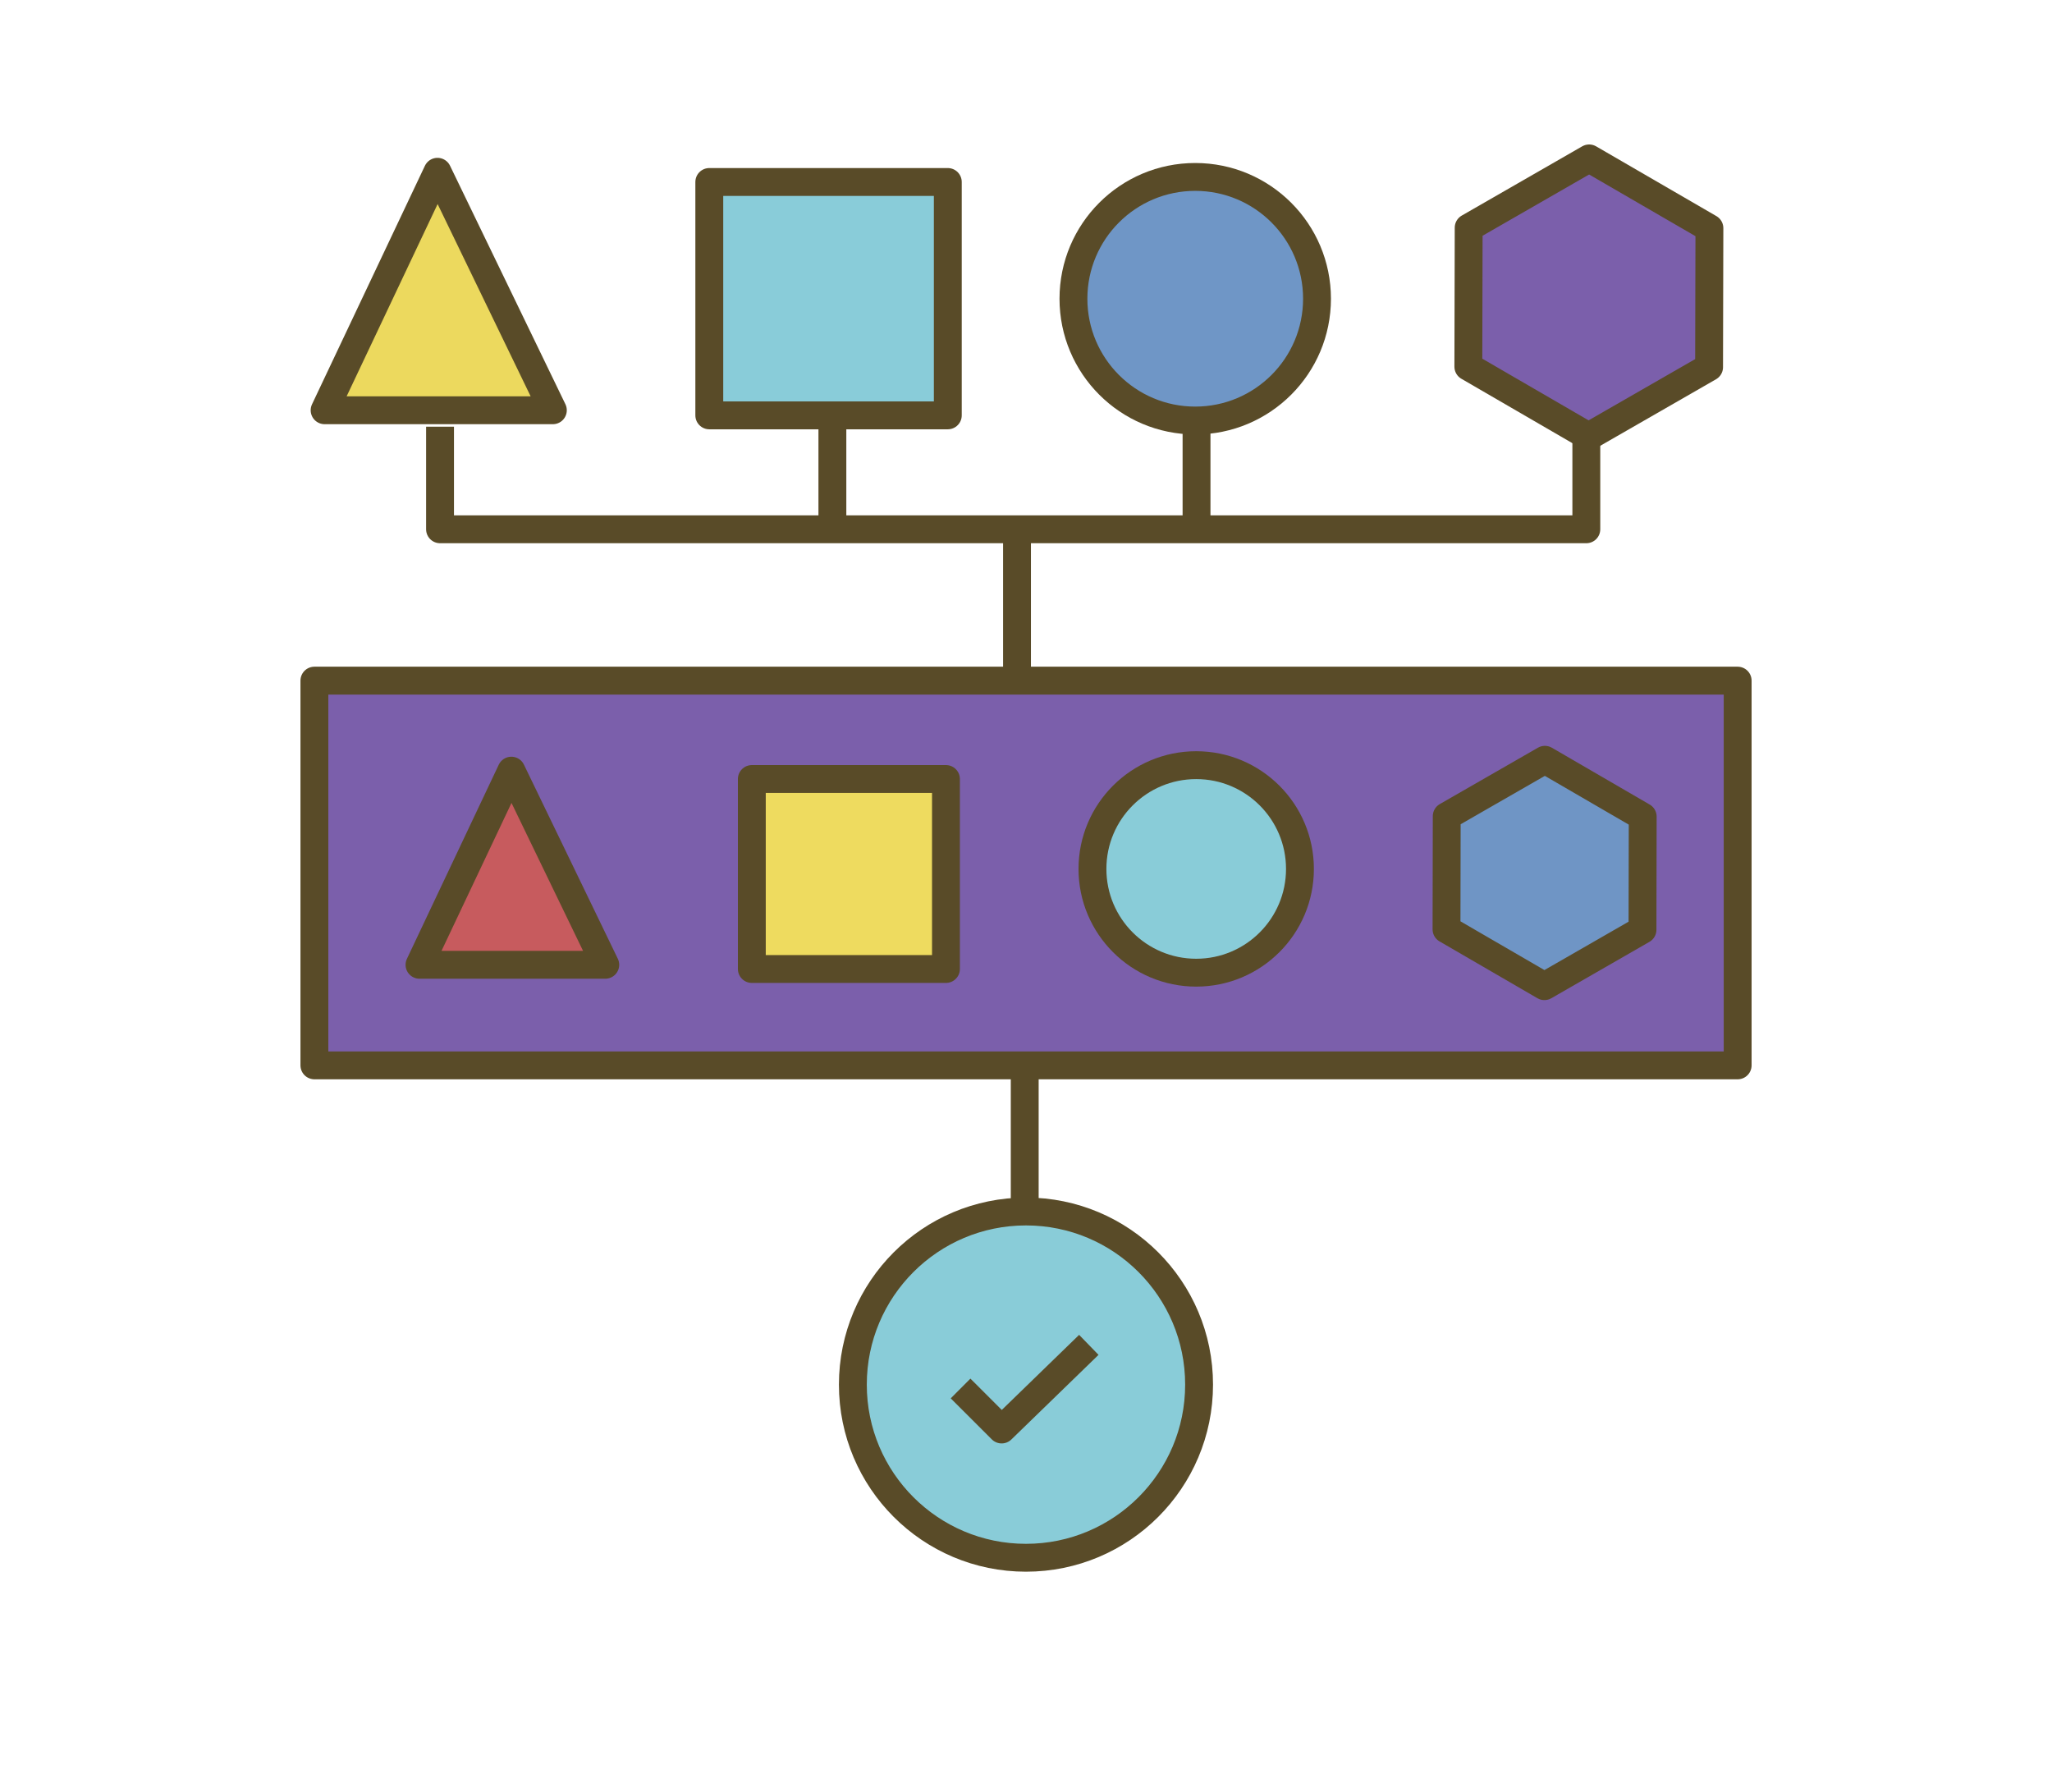 <svg id="Layer_1" data-name="Layer 1" xmlns="http://www.w3.org/2000/svg" viewBox="0 0 377.77 329.88"><defs><style>.cls-1{fill:#7b5fab;}.cls-1,.cls-2,.cls-3,.cls-4,.cls-5,.cls-6,.cls-7,.cls-8,.cls-9{stroke:#594b28;stroke-linejoin:round;stroke-width:5.13px;}.cls-2{fill:#89ccd8;}.cls-3{fill:#ecd95e;}.cls-4{fill:#89ccd9;}.cls-5{fill:#6f96c6;}.cls-6{fill:#c75b5e;}.cls-7{fill:none;}.cls-8{fill:#eedb5f;}.cls-9{fill:#6f95c5;}</style></defs><rect class="cls-1" x="57.88" y="125.29" width="262.02" height="70.82"/><circle class="cls-2" cx="188.88" cy="254.88" r="31.87"/><polygon class="cls-3" points="80.54 31.62 59.76 75.52 101.78 75.52 80.54 31.62"/><rect class="cls-4" x="130.58" y="33.5" width="43.91" height="42.96"/><circle class="cls-5" cx="220.04" cy="54.99" r="22.42"/><polygon class="cls-1" points="270.32 67.5 270.38 41.91 292.56 29.16 314.7 42 314.64 67.59 292.45 80.34 270.32 67.5"/><polygon class="cls-6" points="94.14 141.86 77.23 177.6 111.43 177.6 94.14 141.86"/><line class="cls-7" x1="188.65" y1="196.57" x2="188.65" y2="222.54"/><polyline class="cls-7" points="292.04 78.55 292.04 97.43 81.01 97.43 81.01 78.55"/><line class="cls-7" x1="153.24" y1="97.43" x2="153.24" y2="78.55"/><line class="cls-7" x1="220.28" y1="97.43" x2="220.28" y2="78.55"/><polyline class="cls-7" points="200.45 247.56 184.4 263.14 176.84 255.59"/><rect class="cls-8" x="138.41" y="143.4" width="35.74" height="34.97"/><circle class="cls-2" cx="220.22" cy="159.95" r="19.1"/><polygon class="cls-9" points="266.3 171.07 266.34 150.24 284.41 139.86 302.42 150.32 302.38 171.15 284.32 181.53 266.3 171.07"/><line class="cls-7" x1="187.23" y1="95.07" x2="187.23" y2="125.29"/></svg>